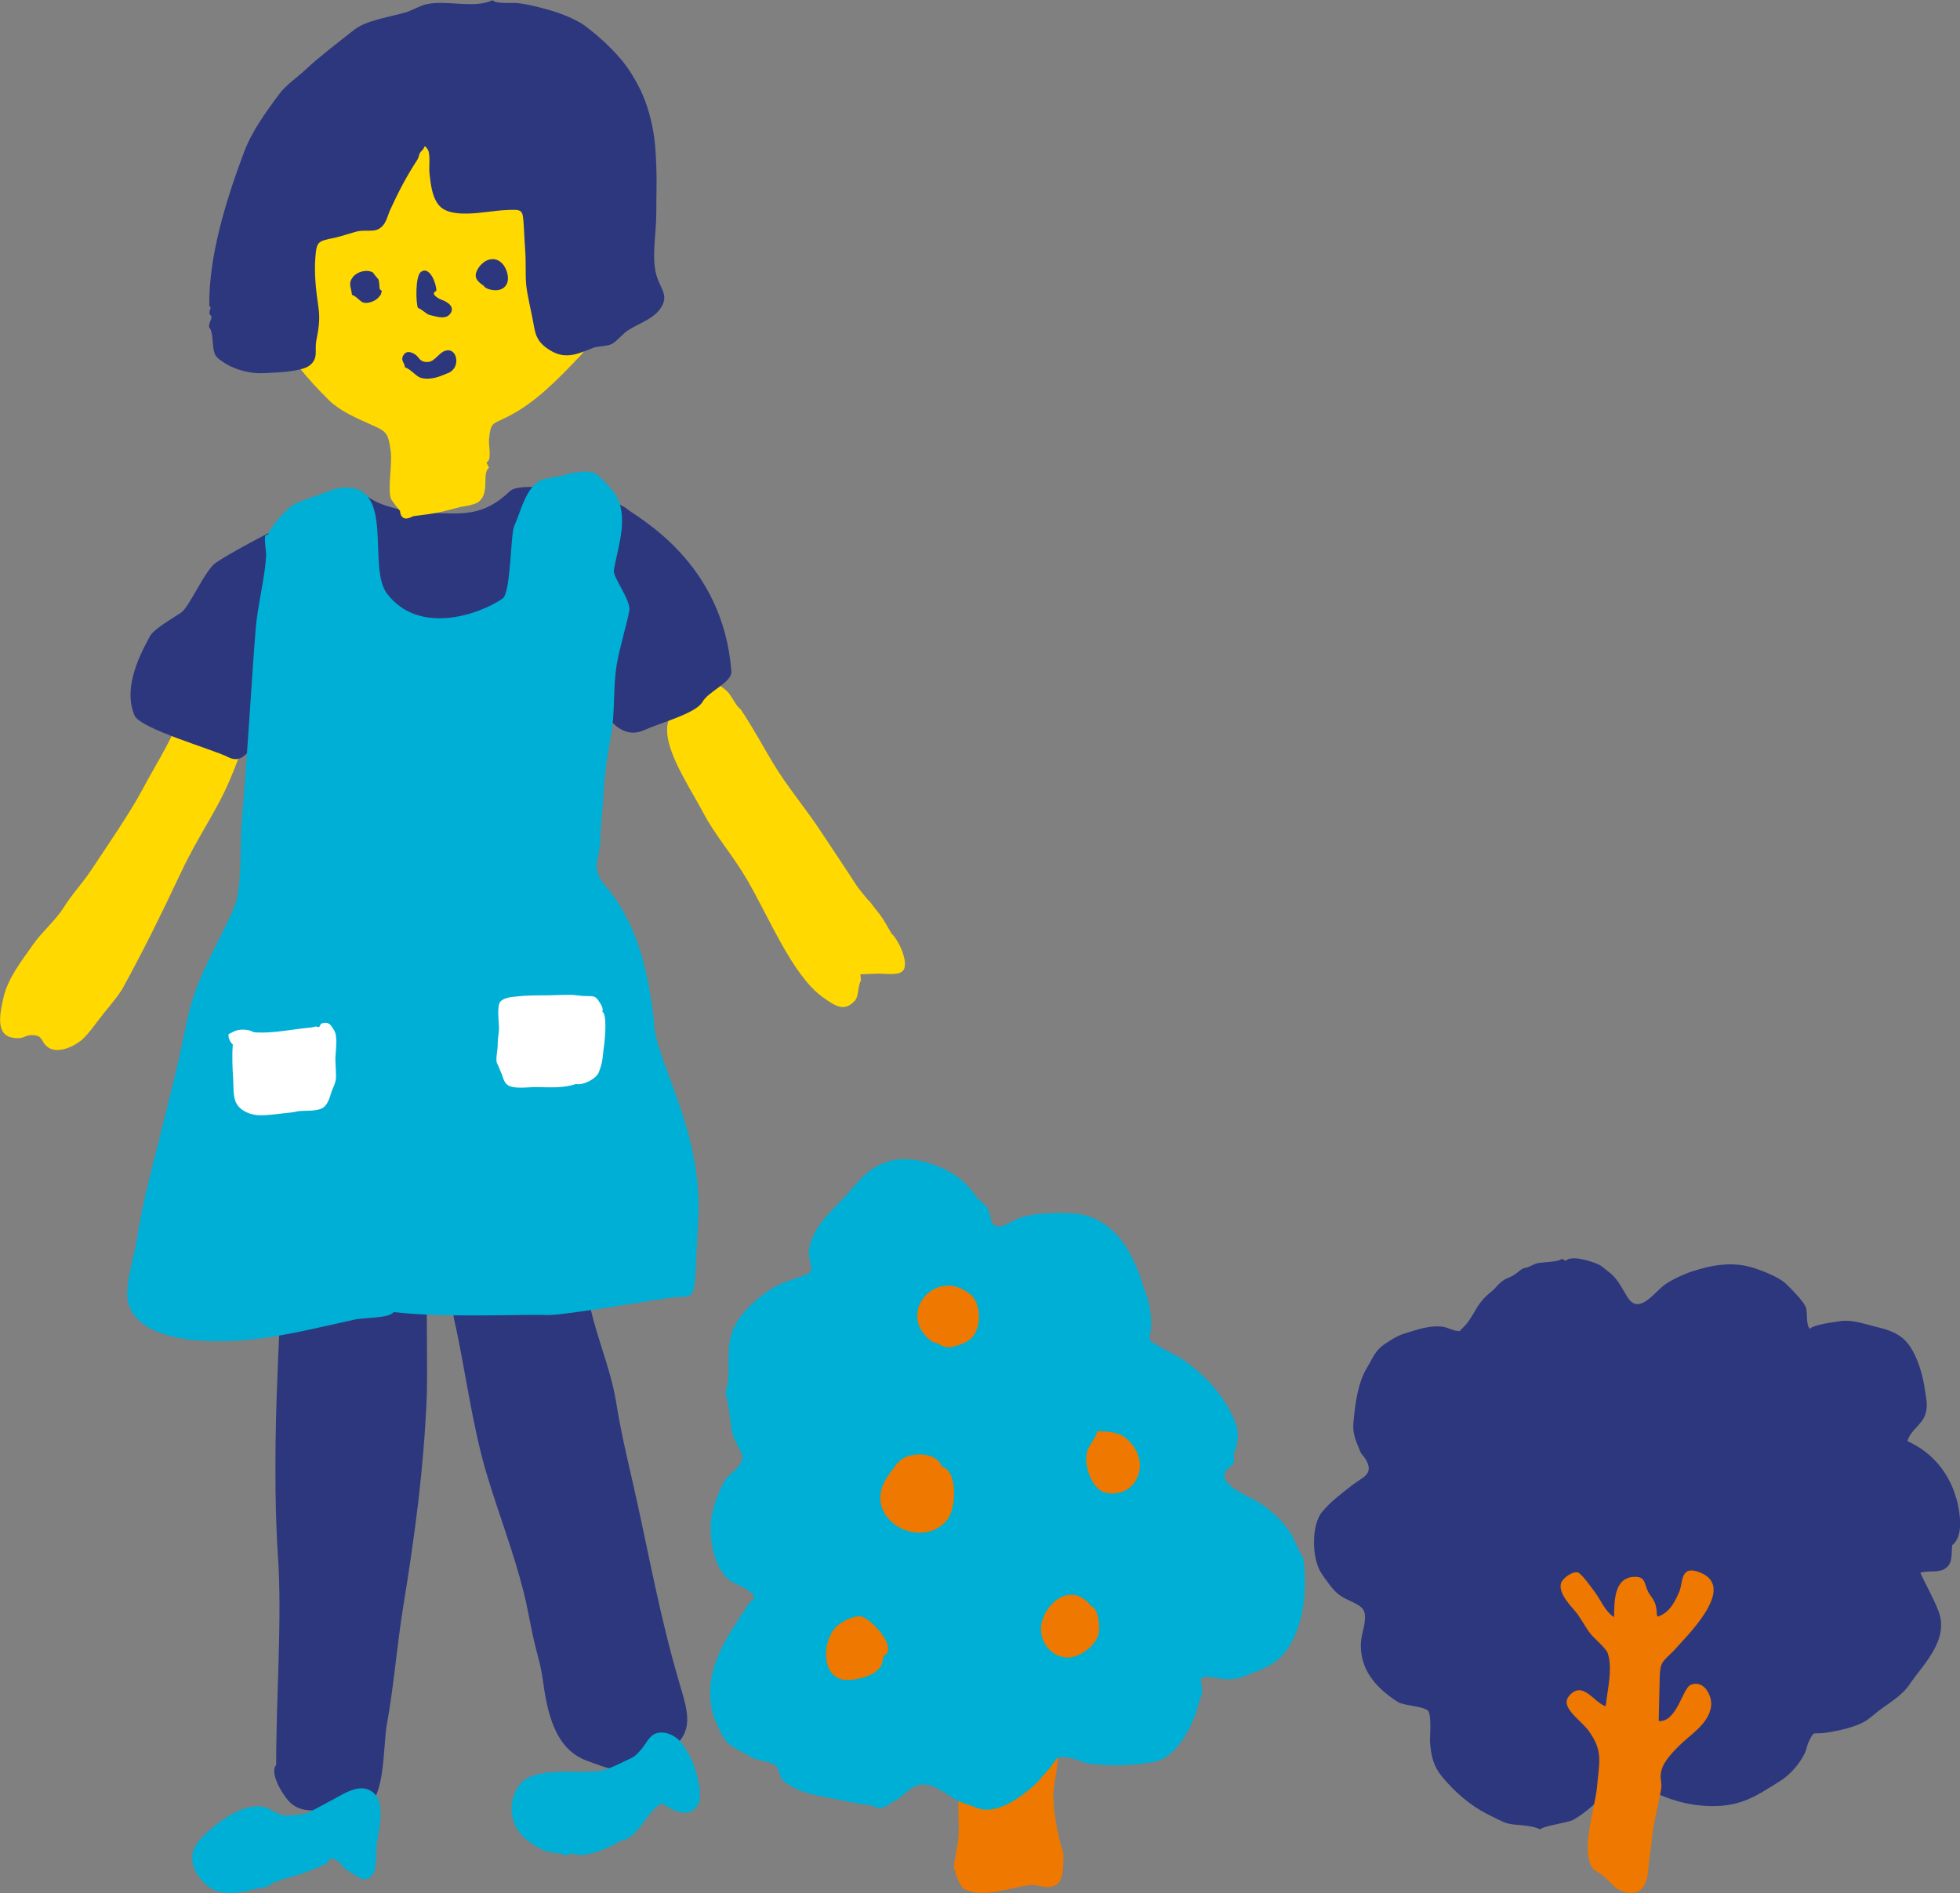 <?xml version="1.0" encoding="UTF-8"?>
<svg id="_レイヤー_2" data-name="レイヤー 2" xmlns="http://www.w3.org/2000/svg" viewBox="0 0 188 181.61">
  <rect x="0" y="0" width="188" height="181.61" fill="#808080" stroke="none"/>
  <defs>
    <style>
      .cls-1 {
        fill: #2c377e;
      }

      .cls-2 {
        fill: #fff;
      }

      .cls-3 {
        fill: #ee7800;
      }

      .cls-4 {
        fill: #ffd900;
      }

      .cls-5 {
        fill: #00afd5;
      }
    </style>
  </defs>
  <g id="blog">
    <g>
      <g>
        <path class="cls-1" d="M42.2,122.31c.1.72.74,1.33.97,2.01.26.77.24,1.6.42,2.4.98,4.31,1.68,9.94,3.06,14.58,1.25,4.17,2.52,7.31,3.6,11.51.29,1.14.71,3.47.95,4.5.32,1.41.66,2.35.86,3.81.41,3.04,1.11,6.64,4.19,7.78.75.28,1.98.76,2.71.86,1.14.16,2.27-.54,3.16-.84.99-.33,1.64-.59,2.3-1.13,2.13-1.73,1.59-3.45.81-6.11-1.96-6.62-2.93-12.31-4.38-18.76-.65-2.87-1.31-5.6-1.74-8.33-.59-3.68-2.17-6.78-2.85-10.95.64-.08,1.86-.23,2.26-.8.6-.83-.44-1.52.66-1.78-.77-3-4.75-3.76-7.02-2.95-2.42.86-5.77.1-7.71.85-1.41.55-1.34,1.24-1.92,1.9.25.86-.41.82-.33,1.44Z"/>
        <g>
          <path class="cls-4" d="M24.39,67.21c-.61-.44,0-1.23-.8-1.58-.72-.32-2.48.43-3.37.7-.61.18-4.24,1.58-2.97,2.55-1.18,2.82-2.26,4.36-3.64,6.96-1.13,2.12-3.39,5.41-4.86,7.63-.88,1.33-1.78,2.21-2.66,3.62-.76,1.21-2.08,2.32-2.9,3.5-1.11,1.6-2.42,3.2-2.87,5.16-.5,2.15-.6,3.8,1.31,3.85.76.02.83-.35,1.58-.29.99.07.64.66,1.45,1.2.87.57,2.36-.05,3.15-.72.7-.58,1.53-1.83,2.11-2.54.61-.75,1.48-1.77,1.9-2.53,2.01-3.69,3.48-6.65,5.54-11.02,1.71-3.63,3.42-5.85,4.75-9.03,1-2.4,1.88-4.88,2.29-7.45Z"/>
          <path class="cls-4" d="M85.53,89.58c-.41-.66-.71-1.28-1.14-1.85-.24-.32-.68-.84-.87-1.12-.27-.41-.08-.04-.21-.21-.17-.21-1-1.21-1.08-1.34-1.03-1.6-2.32-3.52-3.6-5.45-1.39-2.1-3.18-4.22-4.5-6.43-.98-1.64-1.62-2.84-2.65-4.47-.17-.27-.18-.25-.42-.64,0,0-.28-.23-.45-.49-.67-1.06-.65-1.15-1.44-1.72-.15-.23-.29-.46-.44-.69-.44.1-.87.23-1.29.4-.37.18-.66.39-.99.66,0,0-.15.56-.15.56-.97.98-2.95,1.53-2.11,4.6.58,2.14,2.26,4.68,3.28,6.61,1.13,2.16,2.7,3.87,4.16,6.35,2.14,3.65,4.35,9.17,7.25,11.29,1.39,1.01,2.14,1.39,3.09.39.45-.48.27-1.41.61-1.96-.02-.2-.04-.4-.05-.6.54-.02,1.08-.04,1.62-.06.72-.03,2.1.24,2.5-.33.54-.76-.47-2.92-1.11-3.49Z"/>
          <path class="cls-1" d="M26.52,169.29c-.75.75.63,2.98,1.29,3.62.88.85,2.03.84,3.07.71,1.29-.16,2.59.21,3.78-.03,2.37-.49,2.04-5.94,2.45-8.17.68-3.74.96-7.55,1.57-11.31,1.14-7,1.95-13.1,2.25-19.99.08-1.9,0-6.61,0-9.64,0-1.26-.12-1.92-.37-2.86-.13-.47-.17-1.27-.47-1.89-.24-.51-.8-1.16-1.2-1.52-1.12-1-1.28-.9-2.86-.76-1.45.13-3.13.28-4.4.53-.02,0-.98.29-.98.29-.33-.09-1.14-.77-1.6-.58-.33.14-1.02,1.41-1.09,1.6-.56,1.6-.61,3.99-.86,5.52-.34,2.11-.39,4.92-.49,7.27-.23,5.27-.3,12.14.05,17.18.41,5.99-.17,13.45-.17,20.03Z"/>
          <path class="cls-1" d="M60.11,48.8c-1.46-1.18-9.97-2.86-11.2-1.68-2.6,2.5-4.63,2.17-7.84,2.07-2.12-.07-5.12-.63-6.3-2-.46-.54-11.55,5.08-14.06,6.79-1.04.71-2.56,4.26-3.32,4.78-.66.45-2.62,1.57-2.99,2.25-1.34,2.4-2.51,5.24-1.5,7.62.55,1.3,7.55,3.26,8.99,4.01,2.52,1.31,3.18-4.59,5.17-5.26-.06,5.13-1.37,10.25-.92,15.4.05.62.38,1.93.75,2.82,1.01,2.48,3.4,2.56,5.63,2.25,4.64-.64,9.39-.28,14.04-.75.8-.08,1.88-.19,3.07-.31,1.12-.11,1.6.17,2.71,0,.25-.59,1.07-.15,1.66-.46,1.14-.59,2.13-4.05,2.34-5.4.31-1.91.17-3.08.31-5.06.09-1.22,1.6-8.01.62-8.51-.1-.79,1.52,4.05,4.53,2.68,1.46-.67,4.96-1.59,5.58-2.7.56-1.02,2.85-1.88,2.77-2.93-.78-10.44-8.86-14.66-10.06-15.62Z"/>
          <path class="cls-5" d="M62.71,97.72c-.57-4.45-1.44-9.01-4.77-12.9-1.2-1.4-.52-2.33-.33-4.17,0,0-.02-.7-.02-.54.06-1.33.22-2.33.27-3.53.08-2.04.4-4.15.74-5.98.42-2.27.18-4.53.55-6.8.25-1.53.92-3.72,1.21-5.18.2-1.03-1.59-3.21-1.48-3.91.38-2.38,1.77-5.73-.4-7.97-1.29-1.33-1.23-1.68-3.35-1.4-.66.09-.67.16-1.42.34-.03,0-1.36.22-1.71.35-1.51.54-2.03,3-2.68,4.45-.36.79-.31,6.4-1.12,6.95-2.29,1.56-8.03,3.53-11.08-.48-1.94-2.55.84-10.51-4.19-10.16-1.15.08-2.18.7-3.06.93-.03,0-1.31.47-1.13.46-.97.05-3,2.7-3.03,3.11,0,.02-.25-.04-.28.17-.08.65.13,1.34.09,2-.12,1.97-.82,4.71-.99,6.8-.46,5.77-.76,11.74-1.34,18.51-.21,2.46.08,6.36-.75,8.34-.31.74-.83,1.81-1.32,2.77-.8,1.61-1.84,3.63-2.49,5.52-.74,2.16-1.13,4.9-1.81,7.65-.69,2.81-1.7,6.86-2.51,10.08-.5,2-.95,4.2-1.23,6.04-.21,1.39-1.24,4.43-.74,5.98,1.25,3.84,8.42,3.78,12.36,3.29,3.15-.39,6.28-1.18,9.35-1.85.91-.2,3.29-.11,3.71-.71,4.84.57,13.09.18,14.55.28,1.46.1,9.13-1.26,11.94-1.65,2.82-.39,2.23,1.17,2.72-7.57.49-8.74-4.41-15.56-4.25-19.24Z"/>
          <path class="cls-5" d="M26.09,180.66c.75-.25,1.46-.51,2.15-.69.96-.25,2.09-.75,3.14-1.19.2-.55.51-.63.94-.23.31.07.45.22.43.45.26.19.75.58,1.13.78.52.28.97.83,1.68.27.65-.51.48-1.96.55-2.82.13-1.58,1.11-4.55-.62-5.47-1.23-.66-2.76.5-3.91,1.07-.28.14-.76.43-1.27.69-.37.19-.71.4-1.03.49-.25.07-1.32.15-1.53.16-1.18.06-1.32-.45-2.24-.75-2.14-.7-5.24,1.77-6.46,3.23-1.18,1.41-.53,3.08.78,4.21,1.29,1.11,3.07.77,4.51.39.54-.14,1.44-.12,1.75-.59Z"/>
          <path class="cls-5" d="M59.52,176.59c.85-.09,1.38-.74,1.82-1.24.5-.57,1.25-1.96,2.16-2.33.43.23,1.27.85,2.05.89.83.04,1.25-.41,1.47-.93.36-.85-.18-3.07-.69-4.17-.14-.3-.76-1.38-1-1.66-.53-.64-1.6-1.19-2.49-.82-.6.25-.99,1.13-1.36,1.53-.42.45-.51.61-1.05.86-.7.32-1.98,1.03-2.91,1.17-2.09.3-6.39-.47-7.71,1.37-1.25,1.73-.83,3.97.63,5.18.72.6,1.52,1.08,2.31,1.26.43.09,1.18.04,1.49.35.72-.45.89-.01,1.64-.09,1.25-.13,2.59-.7,3.65-1.37Z"/>
          <g>
            <path class="cls-4" d="M24.1,25.55c.51.64.72,2.08,1,3.01.29.94,1.07,2.45,1.51,3.39,1.03,2.22,2.88,4.42,4.96,6.46,1.03,1,2.55,1.67,3.84,2.25,1.63.72,1.83.75,2.07,2.68.16,1.27-.33,3.58.03,4.55.02.04.64.92.85,1.1.08.78.51.95,1.28.53.33-.04.67-.08,1-.13,1.45-.18,2.18-.4,3.51-.75.17-.04,1.32-.16,1.76-.5,1.13-.87.26-2.76,1-3.26-.08-.17-.17-.33-.25-.5.56-.26.18-1.59.25-2.28.17-1.6.29-1.38,1.76-2.11,2.62-1.31,4.77-3.51,7.02-5.89.43-.46,1.13-1.53,1.51-2.13.82-1.3,1.81-2.6,2.26-4.01.61-1.95.45-4.94,0-7.15-.22-1.08-.46-1.91-.88-2.76-.56-1.15-2.16-3.36-3.64-4.26-1.41-.86-2.5-1.65-4.26-2.26-.91-.31-2.87-.75-3.51-1.25-1.26.42-2.74-.05-4.07-.06-1.45-.02-2.91.08-4.34.32-1.29.22-2.77.51-3.63.81-1.42.48-3.39,1.43-5.02,2.45-.55.35-1.33.62-2.01,1.25-.7.66-1.17,2.02-1.76,2.77v.61c.04.34-.21.46-.75.38-.04.06.04.19,0,.25-.69,1.06-.83,1.65-1.13,2.76-.09.35-.14-.72-.46.84-.1.47-.12,1.34-.1,1.67,0,.1.28.81.19,1.25Z"/>
            <g>
              <path class="cls-1" d="M46.39,27.4c.18.37,1.12.56,1.6.38,1.14-.42.74-1.89.2-2.48-.73-.8-1.76-.42-2.3.41-.52.81-.22,1.21.5,1.7Z"/>
              <path class="cls-1" d="M34.9,29.04c.46.09,1.07-.15,1.37-.47.14-.15.25-.25.3-.44.13-.47-.1-.13-.16-.48-.04-.26-.02-.64-.13-.88.03.06-.58-.67-.5-.63-.63-.33-1.52-.08-1.93.44-.49.63-.17.92-.09,1.7.47.16.79.69,1.14.76Z"/>
              <path class="cls-1" d="M40.33,36.24c.73.23,1.62-.02,2.15-.25.49-.22.67-.18,1.01-.57.54-.63.27-1.88-.57-1.81-.78.06-1.14,1.09-1.89,1.12-.79.03-.8-.45-1.19-.71-.39-.26-.91-.45-1.2.16-.21.45.2.63.19,1.05.58.19,1.07.87,1.51,1.01Z"/>
              <path class="cls-1" d="M41.09,30.18c.1.05.27.07.5.13.41.1,1.18.32,1.58-.19.5-.64-.17-1.12-.78-1.35-.31-.11-1.19-.58-.54-.86.05-.55-.6-2.48-1.49-1.81-.52.39-.49,2.9-.27,3.45.4.13.6.42,1.01.63Z"/>
            </g>
            <path class="cls-1" d="M20.07,31.44c.27.15.33,1.29.35,1.52.1,1.11.21,1.29,1.16,1.89,1,.63,2.44,1.02,3.73.95.83-.05,3.59-.1,4.39-.74.87-.69.46-1.42.64-2.39.18-.96.39-1.93.21-3.15-.23-1.57-.43-3.22-.3-4.84.12-1.51.24-1.55,1.82-1.86.59-.12,1.98-.59,2.3-.64.73-.12,1.43.06,1.91-.19.78-.41.84-1.21,1.16-1.89.82-1.79,1.63-3.31,2.57-4.74.23-.34.12-.62.45-.9.37-.32.14-.72.56-.13.29.4.11,1.73.17,2.26.12,1.01.22,2.21.86,3.04,1.15,1.48,4.46.63,6.35.53,1.8-.1,1.73-.07,1.84,1.53.05.8.08,1.61.14,2.41.08,1.06,0,2.14.09,3.2.08.88.46,2.48.6,3.22.28,1.4.23,2.23,1.78,3.14,1.48.87,2.7.24,4.06-.3.36-.14,1.36-.13,1.81-.38.4-.23,1-.9,1.31-1.14.87-.68,2.53-1.14,3.27-2.18.95-1.33.04-1.88-.35-3.31-.47-1.7,0-3.93,0-5.93s.06-3.01,0-4.51c-.07-1.87-.18-3.25-.7-5.09-.48-1.67-1.02-2.67-1.71-3.79-.97-1.58-2.72-3.28-4.43-4.55-.89-.66-2.44-1.24-3.43-1.52-.96-.26-1.84-.52-3.01-.66-.52-.06-2.13.1-2.42-.28-1.79.84-4.36-.04-6.32.38-.61.13-1.49.62-1.93.76-1.54.47-3.82.75-5.03,1.7-1.43,1.13-3.4,2.63-4.63,3.79-.82.77-1.9,1.5-2.5,2.3-1.38,1.85-2.7,3.68-3.44,5.66-1.69,4.51-3.41,9.99-3.32,14.77.38.14-.31.57.2.95.05.4-.33.67-.2,1.14Z"/>
          </g>
          <path class="cls-2" d="M55.3,104c.64.12,1.68-.44,2.01-.9.21-.29.45-1.2.47-1.43.06-.59.11-1.02.18-1.52.07-.54.28-2.83-.18-3.09.11-.38-.13-.68-.38-1.07-.29-.46-.58-.43-1.19-.43-.51,0-1.01-.12-1.51-.12-.93,0-1.59.05-2.56.05-.87,0-1.74.01-2.61.11-.57.06-1.43.14-1.63.66-.25.68.02,2.06-.05,2.69-.05.43-.11.73-.11,1.22,0,.62-.2,1.29-.09,1.79.03.01.37.84.4.91.2.42.25.94.62,1.21.61.45,2.06.19,2.88.21,1.22.03,2.56.11,3.73-.31Z"/>
          <path class="cls-2" d="M22.33,100.21c-.09,1.14-.03,2.25.04,3.39.04.67-.03,1.66.31,2.26.42.76,1.39,1.1,2.12,1.13.91.04,2.06-.16,2.83-.23.46-.04.66-.09.96-.15.58-.1,1.82.07,2.44-.37.53-.39.68-1.33.86-1.73.11-.24.24-.53.31-.89.08-.41-.03-1.5-.03-1.99,0-.75.27-2.18-.13-2.8-.29-.45-.45-.86-1.17-.65-.16.05-.17.33-.3.36-.08.02-.21-.09-.29-.06-.08.03-.46.1-.49.1-1.71.15-3.47.56-5.2.47-.41-.02-.45-.16-.67-.2-.43-.1-1.04-.11-1.45.09-.08.04-.55.29-.52.24-.15.26.19.94.4,1.03Z"/>
        </g>
      </g>
      <g>
        <g>
          <path class="cls-3" d="M101.03,172.49c-.04-1.75.98-4.33.1-5.66-.63-.96-1.52-1.08-2.99-1.01-1.03.05-2.94.13-3.81.59-.26.14-1.03.75-1.3,1.02-.82.83-.52.54-.69,1.7-.08.53-.31,2.51-.37,3.14-.12,1.29.06,2.82-.05,4.19-.03.38-.49,2.45-.42,2.93.39.21-.02-.03.21.52.16.38.45,1.18.84,1.36,1.85.86,4.43-.22,6.28-.42.52-.06,1.45.24,1.68.21,1.09-.13,1.26-.6,1.4-1.4.07-.38.13-1.61.07-1.95-.46-1.39-.9-3.57-.94-5.24Z"/>
          <path class="cls-5" d="M124.21,147.88c-.65-1.5-1.9-2.66-3.35-3.67-.85-.59-3.57-1.53-3.41-2.73.08-.6.73-.78.9-1.15.11-.23-.09-.6,0-.84.47-1.27.54-2.11.05-3.25-.98-2.3-2.59-4.14-4.87-5.76-.61-.43-1.52-.8-2.33-1.3-1.1-.69-.98-.32-.82-1.6.1-.76-.01-1.55-.1-2.12-.12-.84-.44-1.46-.63-2.09-.86-2.92-2.71-6.75-6.81-6.96-1.33-.07-3.69-.1-5.24.52-.36.15-1.45.87-1.99.73-.71-.18-.54-1.15-.94-1.83-.23-.4-.75-.62-1.05-1.05-1.05-1.51-2.19-2.33-3.77-2.93-2.02-.76-4.15-1.06-6.21.33-.99.67-1.7,1.62-2.38,2.39-1.2,1.37-2.4,2.25-3.14,3.77-.56,1.14-.65,1.7-.42,2.71.24,1.06.2,1.06-1.36,1.58-1.8.6-2.64,1.06-4.04,2.32-1.1.99-1.87,1.98-2.23,3.35-.41,1.56.09,4.08-.53,5.32.26.17.55,3.1.63,3.46.07.33.11.6.16.73.05.13.89,1.75.89,1.89,0,1.05-1.37,1.77-1.68,2.3-.62,1.08-1.1,2.46-1.26,3.35-.32,1.88.06,4.64,1.42,6.02.58.59,1.4.71,2.03,1.19,1.07.81.5.68.03,1.4-1.96,2.98-4.29,6.13-3.48,10.03.13.6.24.86.42,1.26.28.6.58,1.5,1.26,2.09.49.43,1.54.88,2.15,1.26.5.31,1.73.35,2.32.81.31.25.34,1.01.56,1.28.24.3.64.49.84.63.91.62,2.4.92,3.14,1.05,1.59.28,2.73.62,4.61.84-.1-.01.72.26.63.26.77,0,1.05-.42,1.57-.68.68-.34,1.01-.83,1.78-1.31,1.36-.85,2.81.38,3.98,1.1.64.4,1.38.54,2.09.84,1.89.78,4.22-.9,5.86-2.41.17-.16.3-.4.52-.63.25-.27.53-.56.79-.89.62-.78.43-.96,1.39-.92.7.03,1.85.6,2.33.65,1.68.2,4.1.24,6.28-.21,2.08-.43,3.72-3.56,4.19-5.66.1-.46.29-.55.33-1.12,0,.07-.15-1.15-.12-1.18.31-.4,1.5-.03,1.94.01,1.63.16,2-.21,3.22-.64,2.41-.85,3.28-2.16,3.94-3.77.97-2.36.97-4.86.73-7.12-.27-.4-.66-1.27-.84-1.68Z"/>
        </g>
        <path class="cls-3" d="M104.25,139.38c-.3,1.45.6,3.51,1.74,3.81.92.24,2.13.01,2.79-.91,1.1-1.55.46-3.37-.94-4.43-.56-.43-1.66-.54-2.59-.54-.22.88-.83,1.25-1,2.08Z"/>
        <path class="cls-3" d="M104.66,154.09c-2.02-2.63-4.79.03-4.81,2.17-.02,1.85,1.79,3.38,3.64,2.5.86-.41,1.74-1.17,1.91-2.14.11-.63-.04-2.32-.74-2.54Z"/>
        <path class="cls-3" d="M82.52,155.07c-.75-.07-2.11.6-2.62,1.36-1.06,1.58-.93,4.36.93,4.7.81.15,2.3-.17,2.99-.63.8-.53.8-.9.93-1.63,1.52-.71-1.28-3.72-2.22-3.8Z"/>
        <path class="cls-3" d="M90.95,129.25c.65,0,1.78-.43,2.22-.86,1.04-1.01.92-3.36-.05-4.18-3.38-2.84-7.36,1.97-3.65,4.54.62.12.9.5,1.48.5Z"/>
        <path class="cls-3" d="M90.34,140.69c-.45-1.31-2.61-1.4-3.66-.81-.67.38-.94.98-1.29,1.42-1.08,1.35-1.43,3.08-.05,4.53,1.44,1.52,4.17,1.73,5.55-.06.81-1.05,1.03-4.66-.56-5.07Z"/>
      </g>
      <g>
        <path class="cls-1" d="M187.64,143.76c-.61-2.27-2.17-4.38-4.68-5.5.32-1.12,1.34-1.49,1.71-2.56.3-.87.05-1.72-.03-2.32-.2-1.47-.69-3.14-1.48-4.27-.85-1.23-2.13-1.56-3.26-1.83-1.11-.27-2.3-.72-3.47-.52-.55.09-2.41.3-2.84.72-.42-.49-.16-1.67-.41-2.14-.35-.66-1.17-1.49-1.83-2.14-.71-.7-2.26-1.26-3.05-1.53-1.96-.66-3.95-.37-6.01.31-.76.25-1.85.75-2.54,1.22-1.02.68-2.53,3.08-3.66,1.22-.6-.98-.95-1.78-1.83-2.44-.22-.17-.66-.53-.81-.61-.61-.32-2.76-1.02-3.26-.41-.14-.07-.27-.14-.41-.2-.16.34-2.02.31-2.44.46-.08.03-.78.35-.81.36-.17.05-.33.07-.41.1-.35.17-.62.49-1.02.71-.45.25-.61.2-1.12.61-.33.26-.55.59-.81.81-.5.41-.8.66-1.22,1.22-.47.62-.9,1.65-1.56,2.28-.66.64-.25.37-.58.37-.46,0-.92-.35-1.52-.41-1.25-.12-2.29.28-3.49.64-.86.25-1.44.69-1.91.99-1.04.68-1.24,1.46-1.73,2.24-.89,1.43-1.19,3.48-1.35,5.48-.08,1.05.36,1.84.63,2.56.16.41.38.49.61.92.74,1.36-.38,1.62-1.32,2.36-.93.73-2.11,1.59-2.95,2.63-1,1.24-.98,4.49,0,5.9.26.38.41.61.81,1.12.85,1.09,1.28,1.15,2.24,1.63.86.43,1.21.7,1.07,1.88-.08.68-.4,1.43-.37,2.42.07,2.49,1.79,4.12,3.58,5.26.51.32,2.46.4,2.85.81.39.41.18,2.59.2,2.91.1,1.55.36,2.47,1.22,3.5,1.17,1.4,2.59,2.64,4.17,3.46.56.29,1.54.79,1.93.92.88.27,2.25.11,3.26.61.16-.32,2.66-.64,3.16-.92,1.42-.8,2.71-2.06,3.77-3.46.75-.99,1.1-.84,2.14-.2,2.27,1.38,4.56,2.29,7.28,2.34,3.03.06,4.57-1.11,6.65-2.4,1.05-.65,2.08-1.9,2.46-2.89.1-.25.13-.56.31-.92.56-1.13.29-.61,1.79-.85,1.16-.19,2.6-.5,3.61-1.08.28-.16.96-.74,1.32-1.02,1-.76,2.19-1.41,2.95-2.54,1.21-1.82,3.84-4.21,2.75-7.02-.55-1.41-1.08-2.23-1.73-3.66.67-.24,1.62,0,2.24-.33.9-.48.71-1.3.81-2.32,1.15-.86.75-3.18.41-4.48Z"/>
        <path class="cls-3" d="M160.51,158.4c1.11-1.29,6.18-6.06,2.59-7.53-1.98-.81-1.64.95-2.03,1.84-.31.71-.75,1.67-1.52,2.13-.91.54-.48.11-.74-.84-.17-.61-.52-.88-.73-1.31-.41-.8-.19-1.52-1.49-1.4-1.78.17-1.75,2.39-1.77,3.85-.81-.48-1.32-1.68-1.73-2.24-.1-.13-1.34-1.92-1.73-2.04-.53-.16-1.49.57-1.63,1.02-.28.93.89,2.15,1.32,2.65.57.65.96,1.52,1.53,2.24.29.37,1.47,1.37,1.63,1.83.5,1.49-.04,3.59-.2,5.09-1.17-.39-2.17-2.48-3.47-1.03-1.01,1.13,1.08,2.3,1.9,3.47,1.34,1.9.95,2.93.75,5.24-.19,2.14-1.6,6.02-.45,7.84.11.18.97.68,1.06.76.43.36.95,1.05,1.5,1.34.66.35,1.5.4,1.96.08.95-.65.81-2.37.97-3.26.22-1.21.21-2.26.46-3.38.19-.86.4-1.9.61-2.93.16-.79-.07-.97,0-1.63.1-.97.86-1.81,1.76-2.71,1.09-1.09,2.79-2.06,3.06-3.73.16-.99-.65-2.67-1.97-2.1-.76.32-1.32,3.61-3.05,3.46.02-1.42.07-2.83.1-4.25.04-1.44.31-1.47,1.32-2.47Z"/>
      </g>
    </g>
  </g>
</svg>